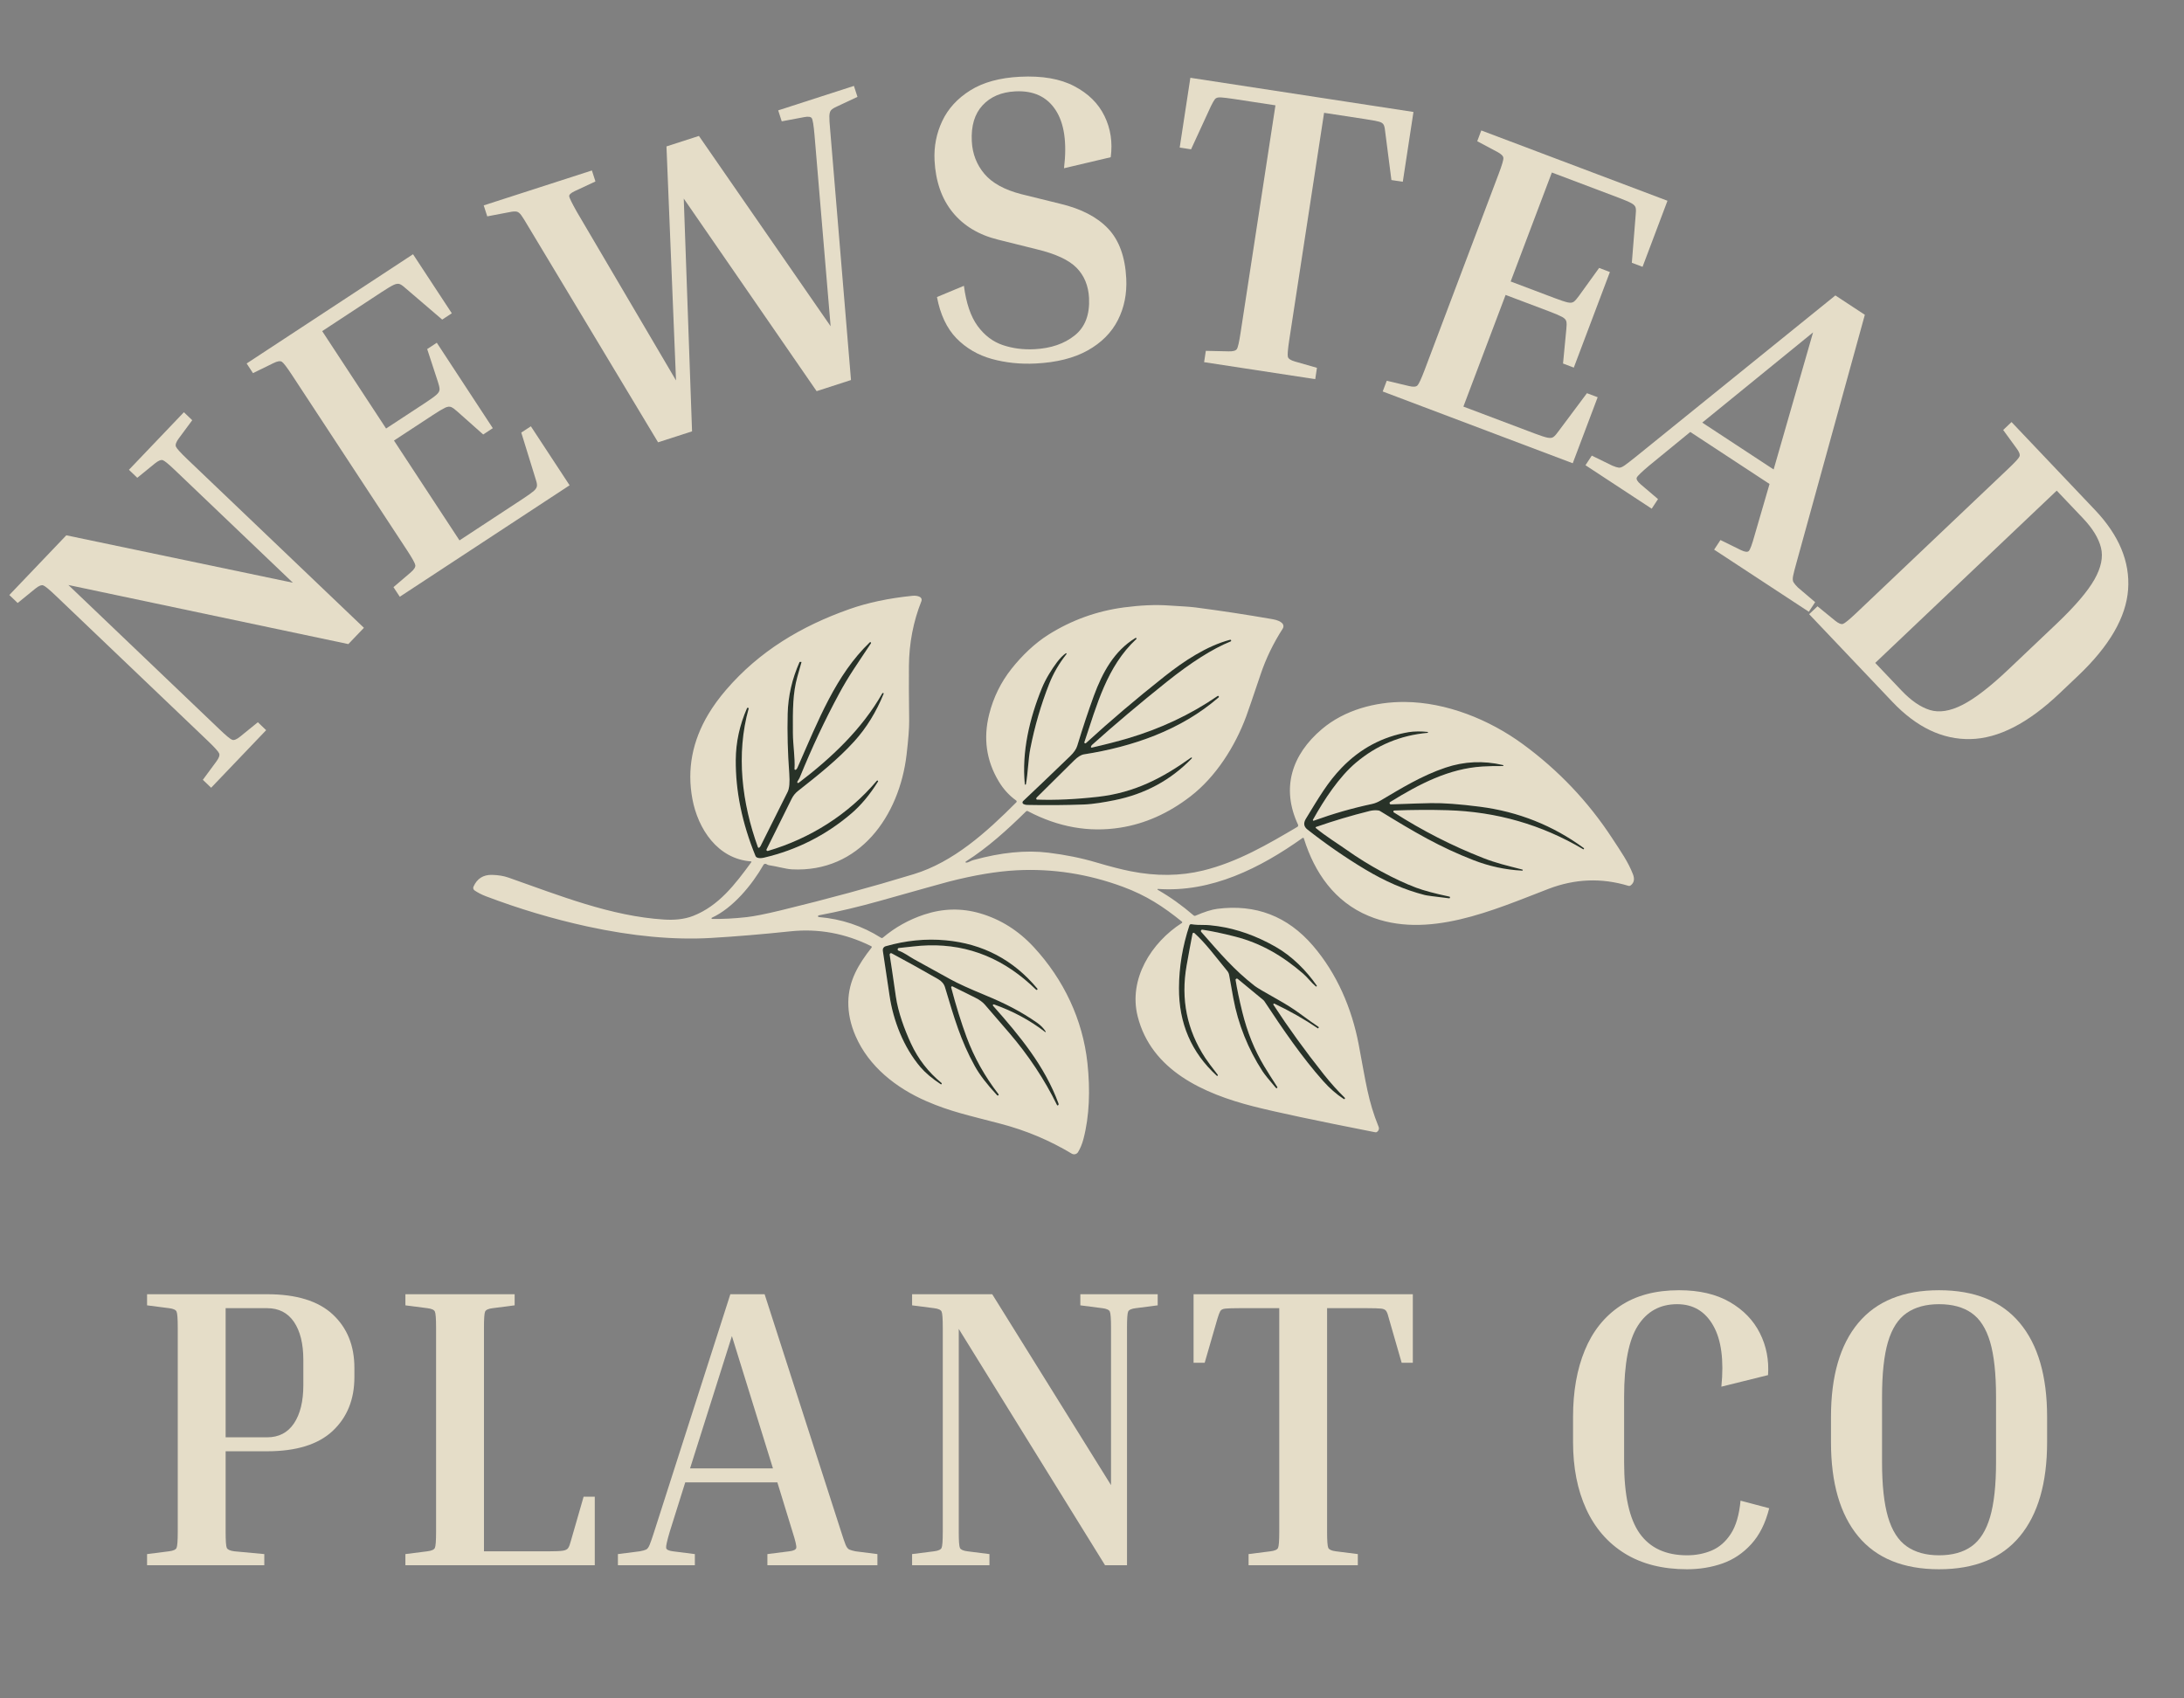<svg version="1.0" preserveAspectRatio="xMidYMid meet" height="700" viewBox="0 0 675 525" zoomAndPan="magnify" width="900" xmlns:xlink="http://www.w3.org/1999/xlink" xmlns="http://www.w3.org/2000/svg"><rect x="0" y="0" width="675" height="525" fill="#808080" stroke="none"/><defs><g></g><clipPath id="732eca9df2"><path clip-rule="nonzero" d="M 0.641 0 L 674.355 0 L 674.355 268 L 0.641 268 Z M 0.641 0"></path></clipPath><clipPath id="6b6bff62f2"><rect height="268" y="0" width="675" x="0"></rect></clipPath><clipPath id="2423dfd3cf"><rect height="150" y="0" width="609" x="0"></rect></clipPath></defs><g clip-path="url(#732eca9df2)"><g transform="matrix(1, 0, 0, 1, 0, 0)"><g clip-path="url(#6b6bff62f2)"><g fill-opacity="1" fill="#e5ddc8"><g transform="translate(61.491, 247.442)"><g><path d="M -19.062 -99.75 L -21.641 -102.219 L -4.656 -120.016 L -2.078 -117.547 L -6.25 -111.906 C -7.051 -110.812 -7.344 -109.977 -7.125 -109.406 C -6.906 -108.844 -5.758 -107.566 -3.688 -105.578 L 50.984 -53.375 L 46.172 -48.344 L -40.359 -66.609 L 6.312 -22.031 C 8.383 -20.039 9.707 -18.945 10.281 -18.75 C 10.852 -18.551 11.672 -18.883 12.734 -19.75 L 18.203 -24.188 L 20.766 -21.734 L 3.766 -3.938 L 1.203 -6.391 L 5.375 -12.047 C 6.188 -13.141 6.477 -13.969 6.25 -14.531 C 6.031 -15.094 4.883 -16.367 2.812 -18.359 L -44.156 -63.203 C -46.227 -65.191 -47.551 -66.285 -48.125 -66.484 C -48.695 -66.68 -49.516 -66.348 -50.578 -65.484 L -56.031 -61.047 L -58.609 -63.516 L -41 -81.969 L 29.031 -67.312 L -7.203 -101.906 C -9.273 -103.895 -10.594 -104.988 -11.156 -105.188 C -11.727 -105.383 -12.547 -105.051 -13.609 -104.188 Z M -19.062 -99.75"></path></g></g></g><g fill-opacity="1" fill="#e5ddc8"><g transform="translate(118.998, 187.449)"><g><path d="M 42.109 -53.734 L 45.078 -55.672 L 57.047 -37.438 L 4.562 -2.984 L 2.609 -5.953 L 7.953 -10.516 C 8.984 -11.41 9.453 -12.156 9.359 -12.75 C 9.273 -13.344 8.445 -14.844 6.875 -17.25 L -28.766 -71.547 C -30.336 -73.941 -31.379 -75.301 -31.891 -75.625 C -32.41 -75.945 -33.273 -75.805 -34.484 -75.203 L -40.812 -72.109 L -42.766 -75.094 L 8.656 -108.859 L 20.641 -90.609 L 17.672 -88.656 L 6.547 -98.188 C 5.773 -98.906 5.141 -99.375 4.641 -99.594 C 4.141 -99.82 3.5 -99.758 2.719 -99.406 C 1.945 -99.051 0.711 -98.316 -0.984 -97.203 L -19.422 -85.094 L 0.328 -54.984 L 12.406 -62.906 C 14.102 -64.02 15.27 -64.863 15.906 -65.438 C 16.551 -66.008 16.867 -66.57 16.859 -67.125 C 16.848 -67.676 16.676 -68.441 16.344 -69.422 L 13.031 -79.547 L 16 -81.5 L 33.312 -55.094 L 30.344 -53.141 L 22.391 -60.203 C 21.609 -60.922 20.969 -61.391 20.469 -61.609 C 19.969 -61.836 19.328 -61.77 18.547 -61.406 C 17.773 -61.039 16.539 -60.301 14.844 -59.188 L 2.766 -51.266 L 23.016 -20.406 L 42.531 -33.219 C 44.219 -34.32 45.379 -35.156 46.016 -35.719 C 46.66 -36.289 46.977 -36.859 46.969 -37.422 C 46.969 -37.984 46.789 -38.754 46.438 -39.734 Z M 42.109 -53.734"></path></g></g></g><g fill-opacity="1" fill="#e5ddc8"><g transform="translate(176.592, 145.366)"><g><path d="M 75.797 -24.453 L 34.734 -83.984 L 37.297 -12.031 L 26.797 -8.641 L -13.203 -75.172 C -14.203 -76.879 -14.945 -78.078 -15.438 -78.766 C -15.926 -79.461 -16.426 -79.859 -16.938 -79.953 C -17.457 -80.047 -18.176 -79.992 -19.094 -79.797 L -26 -78.484 L -27.094 -81.875 L 6.344 -92.672 L 7.438 -89.281 L 1.062 -86.297 C -0.164 -85.723 -0.742 -85.18 -0.672 -84.672 C -0.598 -84.16 0.172 -82.594 1.641 -79.969 L 32.344 -27.766 L 29.391 -100.109 L 39.422 -103.344 L 80.125 -44.516 L 75.141 -103.688 C 74.879 -106.707 74.594 -108.43 74.281 -108.859 C 73.969 -109.297 73.18 -109.395 71.922 -109.156 L 65.016 -107.859 L 63.922 -111.25 L 87.328 -118.812 L 88.422 -115.422 L 82.062 -112.438 C 81.207 -112.062 80.613 -111.691 80.281 -111.328 C 79.945 -110.961 79.766 -110.348 79.734 -109.484 C 79.711 -108.629 79.797 -107.211 79.984 -105.234 L 86.422 -27.891 Z M 75.797 -24.453"></path></g></g></g><g fill-opacity="1" fill="#e5ddc8"><g transform="translate(285.054, 112.865)"><g><path d="M 34.672 -4.922 C 39.742 -5.18 43.883 -6.598 47.094 -9.172 C 50.312 -11.742 51.789 -15.609 51.531 -20.766 C 51.332 -24.555 50.051 -27.66 47.688 -30.078 C 45.32 -32.492 41.227 -34.398 35.406 -35.797 L 23.438 -38.781 C 17.445 -40.25 12.754 -43.078 9.359 -47.266 C 5.973 -51.453 4.113 -56.797 3.781 -63.297 C 3.57 -67.598 4.367 -71.656 6.172 -75.469 C 7.973 -79.289 10.863 -82.445 14.844 -84.938 C 18.82 -87.426 23.938 -88.828 30.188 -89.141 C 37.02 -89.484 42.609 -88.516 46.953 -86.234 C 51.305 -83.961 54.426 -80.879 56.312 -76.984 C 58.207 -73.098 58.848 -68.859 58.234 -64.266 L 43.797 -60.859 C 44.754 -68.785 43.879 -74.797 41.172 -78.891 C 38.473 -82.992 34.332 -84.906 28.75 -84.625 C 24.445 -84.406 21.066 -82.961 18.609 -80.297 C 16.16 -77.641 15.055 -73.941 15.297 -69.203 C 15.492 -65.328 16.789 -61.969 19.188 -59.125 C 21.582 -56.281 25.391 -54.188 30.609 -52.844 L 42.578 -49.891 C 49.086 -48.348 54.039 -45.781 57.438 -42.188 C 60.832 -38.594 62.695 -33.461 63.031 -26.797 C 63.27 -22.066 62.406 -17.77 60.438 -13.906 C 58.469 -10.039 55.363 -6.922 51.125 -4.547 C 46.883 -2.172 41.516 -0.82 35.016 -0.5 C 30.297 -0.258 25.789 -0.727 21.5 -1.906 C 17.207 -3.094 13.562 -5.219 10.562 -8.281 C 7.57 -11.352 5.562 -15.609 4.531 -21.047 L 12.859 -24.516 C 13.555 -19.141 14.969 -15 17.094 -12.094 C 19.227 -9.188 21.828 -7.219 24.891 -6.188 C 27.953 -5.164 31.211 -4.742 34.672 -4.922 Z M 34.672 -4.922"></path></g></g></g><g fill-opacity="1" fill="#e5ddc8"><g transform="translate(353.338, 109.06)"><g><path d="M 14.562 -85.016 L 83.516 -74.453 L 80.219 -52.875 L 76.703 -53.406 L 74.828 -67.953 C 74.734 -69.078 74.578 -69.891 74.359 -70.391 C 74.148 -70.898 73.629 -71.258 72.797 -71.469 C 71.973 -71.688 70.555 -71.945 68.547 -72.25 L 55.891 -74.188 L 45.109 -3.859 C 44.68 -1.016 44.547 0.691 44.703 1.266 C 44.867 1.848 45.609 2.328 46.922 2.703 L 53.688 4.641 L 53.156 8.141 L 18.812 2.891 L 19.344 -0.609 L 26.375 -0.453 C 27.727 -0.41 28.578 -0.641 28.922 -1.141 C 29.266 -1.648 29.648 -3.328 30.078 -6.172 L 40.859 -76.5 L 28.188 -78.438 C 26.258 -78.727 24.852 -78.898 23.969 -78.953 C 23.082 -79.004 22.477 -78.82 22.156 -78.406 C 21.832 -77.988 21.414 -77.258 20.906 -76.219 L 14.781 -62.906 L 11.266 -63.438 Z M 14.562 -85.016"></path></g></g></g><g fill-opacity="1" fill="#e5ddc8"><g transform="translate(422.252, 119.089)"><g><path d="M 68.219 2.453 L 71.531 3.703 L 63.828 24.109 L 5.094 1.922 L 6.344 -1.391 L 13.188 0.234 C 14.508 0.555 15.383 0.504 15.812 0.078 C 16.25 -0.348 16.977 -1.906 18 -4.594 L 40.938 -65.344 C 41.957 -68.031 42.441 -69.672 42.391 -70.266 C 42.348 -70.867 41.727 -71.488 40.531 -72.125 L 34.312 -75.438 L 35.562 -78.766 L 93.109 -57.031 L 85.406 -36.609 L 82.094 -37.859 L 83.266 -52.469 C 83.391 -53.52 83.395 -54.312 83.281 -54.844 C 83.164 -55.375 82.734 -55.848 81.984 -56.266 C 81.242 -56.68 79.922 -57.25 78.016 -57.969 L 57.375 -65.766 L 44.641 -32.078 L 58.172 -26.969 C 60.066 -26.25 61.438 -25.797 62.281 -25.609 C 63.125 -25.43 63.758 -25.508 64.188 -25.844 C 64.625 -26.188 65.145 -26.781 65.75 -27.625 L 71.984 -36.266 L 75.312 -35 L 64.156 -5.453 L 60.828 -6.719 L 61.844 -17.312 C 61.969 -18.363 61.973 -19.156 61.859 -19.688 C 61.754 -20.219 61.328 -20.691 60.578 -21.109 C 59.828 -21.523 58.504 -22.094 56.609 -22.812 L 43.078 -27.922 L 30.031 6.594 L 51.875 14.844 C 53.758 15.562 55.125 16.008 55.969 16.188 C 56.812 16.375 57.453 16.301 57.891 15.969 C 58.336 15.633 58.859 15.039 59.453 14.188 Z M 68.219 2.453"></path></g></g></g><g fill-opacity="1" fill="#e5ddc8"><g transform="translate(490.656, 144.23)"><g><path d="M 21.781 10.047 L 19.828 13.016 L -0.641 -0.422 L 1.312 -3.391 L 7.641 -0.297 C 8.504 0.066 9.172 0.273 9.641 0.328 C 10.109 0.391 10.711 0.16 11.453 -0.359 C 12.203 -0.891 13.336 -1.766 14.859 -2.984 L 76.594 -52.906 L 85.703 -46.922 L 64.594 29.641 C 64.062 31.523 63.707 32.91 63.531 33.797 C 63.352 34.691 63.398 35.352 63.672 35.781 C 63.941 36.219 64.383 36.742 65 37.359 L 70.344 41.906 L 68.391 44.875 L 39.125 25.672 L 41.078 22.703 L 47.406 25.812 C 48.613 26.395 49.422 26.492 49.828 26.109 C 50.242 25.723 50.852 24.07 51.656 21.156 L 56.25 5.375 L 31.75 -10.703 L 19 -0.266 C 16.707 1.672 15.445 2.891 15.219 3.391 C 15 3.898 15.398 4.598 16.422 5.484 Z M 35.453 -13.594 L 57.516 0.891 L 69.703 -41.484 Z M 35.453 -13.594"></path></g></g></g><g fill-opacity="1" fill="#e5ddc8"><g transform="translate(555.397, 185.899)"><g><path d="M 63.719 -52.984 L 66.297 -55.438 L 92.062 -28.297 C 99.52 -20.453 102.941 -12.242 102.328 -3.672 C 101.711 4.898 96.562 13.785 86.875 22.984 L 81.078 28.484 C 71.391 37.68 62.238 42.375 53.625 42.562 C 45.008 42.758 36.973 38.938 29.516 31.094 L 3.75 3.953 L 6.328 1.516 L 11.766 5.953 C 12.828 6.816 13.645 7.148 14.219 6.953 C 14.789 6.754 16.125 5.664 18.219 3.688 L 65.297 -41.016 C 67.391 -42.992 68.547 -44.258 68.766 -44.812 C 68.984 -45.375 68.68 -46.203 67.859 -47.297 Z M 88.391 -25.688 L 80.266 -34.234 L 24.172 19.016 L 32.297 27.562 C 35.266 30.688 38.188 32.691 41.062 33.578 C 43.945 34.461 47.297 33.938 51.109 32 C 54.93 30.062 59.66 26.422 65.297 21.078 L 80.297 6.844 C 85.93 1.477 89.797 -3.039 91.891 -6.719 C 93.992 -10.406 94.676 -13.707 93.938 -16.625 C 93.207 -19.539 91.359 -22.562 88.391 -25.688 Z M 88.391 -25.688"></path></g></g></g></g></g></g><g transform="matrix(1, 0, 0, 1, 39, 363)"><g clip-path="url(#2423dfd3cf)"><g fill-opacity="1" fill="#e5ddc8"><g transform="translate(1.157, 120.847)"><g><path d="M 5.297 -80.344 L 5.297 -83.781 L 42.391 -83.781 C 51.422 -83.781 58.176 -81.707 62.656 -77.562 C 67.133 -73.414 69.375 -67.895 69.375 -61 L 69.375 -58.156 C 69.375 -51.258 67.133 -45.711 62.656 -41.516 C 58.176 -37.328 51.422 -35.234 42.391 -35.234 L 29.578 -35.234 L 29.578 -10.344 C 29.578 -7.551 29.695 -5.891 29.938 -5.359 C 30.188 -4.828 30.969 -4.477 32.281 -4.312 L 41.531 -3.453 L 41.531 0 L 5.297 0 L 5.297 -3.453 L 12.078 -4.312 C 13.391 -4.477 14.164 -4.828 14.406 -5.359 C 14.656 -5.891 14.781 -7.551 14.781 -10.344 L 14.781 -73.438 C 14.781 -76.227 14.656 -77.891 14.406 -78.422 C 14.164 -78.961 13.391 -79.312 12.078 -79.469 Z M 42.391 -79.469 L 29.578 -79.469 L 29.578 -39.547 L 42.391 -39.547 C 46.004 -39.547 48.773 -40.984 50.703 -43.859 C 52.629 -46.734 53.594 -50.676 53.594 -55.688 L 53.594 -63.453 C 53.594 -68.461 52.629 -72.383 50.703 -75.219 C 48.773 -78.051 46.004 -79.469 42.391 -79.469 Z M 42.391 -79.469"></path></g></g></g><g fill-opacity="1" fill="#e5ddc8"><g transform="translate(80.998, 120.847)"><g><path d="M 60.375 -21.188 L 63.828 -21.188 L 63.828 0 L 5.297 0 L 5.297 -3.453 L 12.078 -4.312 C 13.391 -4.477 14.164 -4.828 14.406 -5.359 C 14.656 -5.891 14.781 -7.551 14.781 -10.344 L 14.781 -73.438 C 14.781 -76.227 14.656 -77.891 14.406 -78.422 C 14.164 -78.961 13.391 -79.312 12.078 -79.469 L 5.297 -80.344 L 5.297 -83.781 L 39.062 -83.781 L 39.062 -80.344 L 32.281 -79.469 C 30.969 -79.312 30.188 -78.961 29.938 -78.422 C 29.695 -77.891 29.578 -76.227 29.578 -73.438 L 29.578 -4.312 L 49.781 -4.312 C 51.75 -4.312 53.145 -4.375 53.969 -4.5 C 54.789 -4.625 55.344 -4.91 55.625 -5.359 C 55.914 -5.805 56.188 -6.523 56.438 -7.516 Z M 60.375 -21.188"></path></g></g></g><g fill-opacity="1" fill="#e5ddc8"><g transform="translate(152.708, 120.847)"><g><path d="M 23.047 -3.453 L 23.047 0 L -0.734 0 L -0.734 -3.453 L 6.031 -4.312 C 6.938 -4.477 7.594 -4.66 8 -4.859 C 8.414 -5.066 8.785 -5.582 9.109 -6.406 C 9.441 -7.227 9.895 -8.539 10.469 -10.344 L 34.016 -83.781 L 44.609 -83.781 L 68.266 -10.344 C 68.836 -8.539 69.285 -7.227 69.609 -6.406 C 69.941 -5.582 70.332 -5.066 70.781 -4.859 C 71.238 -4.66 71.879 -4.477 72.703 -4.312 L 79.469 -3.453 L 79.469 0 L 45.469 0 L 45.469 -3.453 L 52.25 -4.312 C 53.562 -4.477 54.273 -4.828 54.391 -5.359 C 54.516 -5.891 54.129 -7.551 53.234 -10.344 L 48.547 -25.625 L 20.078 -25.625 L 15.281 -10.344 C 14.457 -7.551 14.086 -5.891 14.172 -5.359 C 14.254 -4.828 14.953 -4.477 16.266 -4.312 Z M 21.562 -29.938 L 47.188 -29.938 L 34.5 -70.844 Z M 21.562 -29.938"></path></g></g></g><g fill-opacity="1" fill="#e5ddc8"><g transform="translate(237.6, 120.847)"><g><path d="M 57.297 -80.344 L 57.297 -83.781 L 81.203 -83.781 L 81.203 -80.344 L 74.422 -79.469 C 73.109 -79.312 72.328 -78.961 72.078 -78.422 C 71.836 -77.891 71.719 -76.227 71.719 -73.438 L 71.719 0 L 64.938 0 L 19.719 -73.062 L 19.719 -10.344 C 19.719 -7.551 19.836 -5.891 20.078 -5.359 C 20.328 -4.828 21.109 -4.477 22.422 -4.312 L 29.203 -3.453 L 29.203 0 L 5.297 0 L 5.297 -3.453 L 12.078 -4.312 C 13.391 -4.477 14.164 -4.828 14.406 -5.359 C 14.656 -5.891 14.781 -7.551 14.781 -10.344 L 14.781 -73.438 C 14.781 -76.227 14.656 -77.891 14.406 -78.422 C 14.164 -78.961 13.391 -79.312 12.078 -79.469 L 5.297 -80.344 L 5.297 -83.781 L 30.062 -83.781 L 66.781 -24.766 L 66.781 -73.438 C 66.781 -76.227 66.656 -77.891 66.406 -78.422 C 66.164 -78.961 65.391 -79.312 64.078 -79.469 Z M 57.297 -80.344"></path></g></g></g><g fill-opacity="1" fill="#e5ddc8"><g transform="translate(328.407, 120.847)"><g><path d="M 1.484 -83.781 L 69.25 -83.781 L 69.25 -62.594 L 65.797 -62.594 L 61.859 -76.266 C 61.609 -77.336 61.336 -78.098 61.047 -78.547 C 60.766 -79.004 60.211 -79.27 59.391 -79.344 C 58.566 -79.426 57.172 -79.469 55.203 -79.469 L 42.75 -79.469 L 42.75 -10.344 C 42.75 -7.551 42.875 -5.891 43.125 -5.359 C 43.375 -4.828 44.156 -4.477 45.469 -4.312 L 52.25 -3.453 L 52.25 0 L 18.484 0 L 18.484 -3.453 L 25.266 -4.312 C 26.578 -4.477 27.352 -4.828 27.594 -5.359 C 27.844 -5.891 27.969 -7.551 27.969 -10.344 L 27.969 -79.469 L 15.531 -79.469 C 13.633 -79.469 12.254 -79.426 11.391 -79.344 C 10.535 -79.27 9.984 -79.004 9.734 -78.547 C 9.484 -78.098 9.195 -77.336 8.875 -76.266 L 4.922 -62.594 L 1.484 -62.594 Z M 1.484 -83.781"></path></g></g></g><g fill-opacity="1" fill="#e5ddc8"><g transform="translate(405.291, 120.847)"><g></g></g></g><g fill-opacity="1" fill="#e5ddc8"><g transform="translate(439.051, 120.847)"><g><path d="M 43.375 1.234 C 35.812 1.234 29.398 -0.383 24.141 -3.625 C 18.891 -6.875 14.906 -11.457 12.188 -17.375 C 9.477 -23.289 8.125 -30.191 8.125 -38.078 L 8.125 -45.844 C 8.125 -53.727 9.336 -60.602 11.766 -66.469 C 14.191 -72.344 17.828 -76.898 22.672 -80.141 C 27.516 -83.391 33.594 -85.016 40.906 -85.016 C 47.145 -85.016 52.359 -83.801 56.547 -81.375 C 60.742 -78.957 63.848 -75.754 65.859 -71.766 C 67.867 -67.785 68.711 -63.457 68.391 -58.781 L 53.969 -55.203 C 54.789 -63.422 53.945 -69.723 51.438 -74.109 C 48.938 -78.504 45.223 -80.703 40.297 -80.703 C 35.035 -80.703 30.988 -78.484 28.156 -74.047 C 25.32 -69.617 23.906 -62.27 23.906 -52 L 23.906 -31.906 C 23.906 -21.727 25.504 -14.379 28.703 -9.859 C 31.91 -5.336 36.801 -3.078 43.375 -3.078 C 46.082 -3.078 48.609 -3.566 50.953 -4.547 C 53.297 -5.535 55.266 -7.242 56.859 -9.672 C 58.461 -12.098 59.473 -15.531 59.891 -19.969 L 68.75 -17.625 C 67.602 -13.02 65.754 -9.32 63.203 -6.531 C 60.66 -3.738 57.688 -1.742 54.281 -0.547 C 50.875 0.641 47.238 1.234 43.375 1.234 Z M 43.375 1.234"></path></g></g></g><g fill-opacity="1" fill="#e5ddc8"><g transform="translate(518.769, 120.847)"><g><path d="M 74.922 -45.844 L 74.922 -38.078 C 74.922 -25.422 72.102 -15.703 66.469 -8.922 C 60.844 -2.148 52.531 1.234 41.531 1.234 C 30.52 1.234 22.195 -2.148 16.562 -8.922 C 10.938 -15.703 8.125 -25.422 8.125 -38.078 L 8.125 -45.844 C 8.125 -58.488 10.938 -68.176 16.562 -74.906 C 22.195 -81.645 30.52 -85.016 41.531 -85.016 C 52.531 -85.016 60.844 -81.645 66.469 -74.906 C 72.102 -68.176 74.922 -58.488 74.922 -45.844 Z M 59.141 -52 C 59.141 -59.227 58.523 -64.914 57.297 -69.062 C 56.066 -73.207 54.156 -76.18 51.562 -77.984 C 48.977 -79.797 45.633 -80.703 41.531 -80.703 C 37.5 -80.703 34.164 -79.797 31.531 -77.984 C 28.906 -76.18 26.977 -73.207 25.75 -69.062 C 24.52 -64.914 23.906 -59.227 23.906 -52 L 23.906 -31.906 C 23.906 -24.758 24.52 -19.094 25.75 -14.906 C 26.977 -10.719 28.906 -7.695 31.531 -5.844 C 34.164 -4 37.5 -3.078 41.531 -3.078 C 45.633 -3.078 48.977 -4 51.562 -5.844 C 54.156 -7.695 56.066 -10.719 57.297 -14.906 C 58.523 -19.094 59.141 -24.758 59.141 -31.906 Z M 59.141 -52"></path></g></g></g></g></g><path stroke-miterlimit="4" stroke-opacity="1" stroke-width="2" stroke="#f0ebe0" d="M 353.878 253.521 C 342.028 262.011 330.548 267.991 315.576 269.708 C 306.392 270.757 297.97 271.148 290.315 270.877 C 290.21 270.877 290.122 270.835 290.049 270.757 C 289.981 270.678 289.95 270.584 289.955 270.475 C 289.97 270.282 290.038 270.12 290.158 270 C 297.01 263.216 302.145 258.128 305.563 254.742 C 307.091 253.234 308.453 252.383 309.648 252.195 C 329.723 249.044 349.667 242.213 365.254 228.682 C 365.411 228.541 365.426 228.384 365.301 228.217 L 365.291 228.197 C 365.15 228.019 364.983 227.993 364.795 228.124 C 353.633 235.768 341.292 241.587 327.766 245.584 C 323.524 246.831 318.566 248.109 312.899 249.409 C 312.785 249.44 312.691 249.414 312.607 249.331 C 312.529 249.247 312.503 249.148 312.534 249.033 C 312.612 248.741 312.785 248.475 313.046 248.24 C 322.303 239.932 332.525 231.307 343.713 222.352 C 353.889 214.206 362.718 208.618 370.191 205.575 C 370.41 205.487 370.478 205.325 370.399 205.101 L 370.399 205.08 C 370.332 204.887 370.196 204.814 369.987 204.871 C 360.344 207.423 351.003 213.617 342.998 219.936 C 331.565 228.974 320.722 238.179 310.462 247.562 C 310.322 247.697 310.165 247.713 309.993 247.603 C 309.826 247.494 309.768 247.342 309.831 247.149 C 314.935 231.943 319.099 215.908 331.262 204.594 C 331.403 204.48 331.414 204.354 331.309 204.213 C 331.2 204.067 331.069 204.047 330.918 204.135 C 322.141 209.421 317.251 218.444 313.708 228.097 C 311.517 234.083 309.236 240.95 306.867 248.704 C 306.46 250.035 305.495 251.439 303.971 252.91 C 295.1 261.463 288.603 267.667 284.491 271.519 C 284.397 271.602 284.335 271.701 284.298 271.821 C 284.256 271.936 284.251 272.056 284.272 272.176 C 284.293 272.296 284.34 272.406 284.418 272.505 C 284.491 272.604 284.585 272.677 284.7 272.729 C 285.206 272.954 285.65 273.068 286.036 273.079 C 294.15 273.246 302.009 273.188 309.601 272.901 C 313.614 272.755 318.306 271.915 322.177 271.143 C 334.811 268.628 345.477 262.867 354.181 253.86 C 354.27 253.761 354.265 253.656 354.176 253.557 C 354.087 253.458 353.988 253.448 353.878 253.521" stroke-linejoin="miter" fill="none" transform="matrix(0.749, 0, 0, 0.749, 103.217, 44.397)" stroke-linecap="butt"></path><path stroke-miterlimit="4" stroke-opacity="1" stroke-width="2" stroke="#f0ebe0" d="M 221.189 205.962 C 207.251 219.352 200.034 237.97 191.351 257.727 C 191.168 258.139 190.923 258.421 190.61 258.567 C 190.495 258.614 190.39 258.603 190.291 258.536 C 190.192 258.468 190.145 258.369 190.15 258.249 C 190.432 253.516 189.509 248.605 189.482 243.33 C 189.425 233.41 189.436 226.949 191.325 220.166 C 192.405 216.262 192.968 214.274 193.01 214.201 C 193.031 214.154 193.031 214.113 193.01 214.066 C 192.984 214.024 192.947 213.998 192.9 214.003 L 192.259 214.039 C 192.243 214.039 192.238 214.039 192.238 214.045 C 189.149 220.995 187.51 228.113 187.322 235.398 C 187.119 243.136 187.338 251.381 187.98 260.117 C 188.241 263.712 188.021 266.232 187.322 267.673 C 187.249 267.824 183.508 275.307 176.103 290.122 C 176.082 290.163 175.941 290.341 175.67 290.654 C 175.628 290.701 175.576 290.737 175.513 290.758 C 175.451 290.779 175.388 290.784 175.32 290.774 C 175.258 290.758 175.2 290.732 175.148 290.69 C 175.096 290.649 175.059 290.596 175.038 290.534 C 168.437 272.28 165.927 252.159 171.239 233.206 C 171.255 233.149 171.239 233.112 171.192 233.086 L 170.973 232.987 C 170.885 232.945 170.801 232.94 170.712 232.971 C 170.624 233.008 170.561 233.065 170.525 233.154 C 167.488 240.068 165.943 247.175 165.891 254.465 C 165.792 267.407 168.51 280.64 174.047 294.181 C 174.162 294.448 174.344 294.646 174.61 294.776 C 175.331 295.121 176.322 295.147 177.585 294.849 C 191.048 291.687 203.024 285.639 213.518 276.711 C 217.557 273.277 221.256 268.852 224.617 263.441 C 224.706 263.3 224.685 263.18 224.554 263.075 L 224.523 263.049 C 224.382 262.94 224.252 262.955 224.132 263.091 C 212.344 277.06 196.569 286.933 179.171 292.073 C 178.973 292.136 178.806 292.089 178.67 291.932 C 178.535 291.771 178.514 291.598 178.613 291.416 L 188.987 270.522 C 189.613 269.264 190.474 268.2 191.57 267.333 C 199.841 260.811 208.018 254.33 214.791 246.862 C 219.842 241.294 223.913 234.693 226.997 227.064 C 227.012 227.033 227.002 227.007 226.97 226.986 L 226.762 226.887 C 226.6 226.803 226.475 226.84 226.386 226.996 C 217.985 241.79 205.409 253.651 191.872 263.947 C 191.711 264.072 191.559 264.067 191.403 263.931 C 191.251 263.796 191.231 263.644 191.335 263.467 L 192.118 262.141 C 192.191 262.006 192.259 261.87 192.321 261.729 C 197.273 249.56 202.669 238.064 208.513 227.236 C 212.479 219.863 215.803 215.266 221.684 206.379 C 221.81 206.212 221.794 206.061 221.632 205.925 C 221.476 205.789 221.329 205.8 221.189 205.962" stroke-linejoin="miter" fill="none" transform="matrix(0.749, 0, 0, 0.749, 103.217, 44.397)" stroke-linecap="butt"></path><path stroke-miterlimit="4" stroke-opacity="1" stroke-width="2" stroke="#f0ebe0" d="M 302.139 210.465 C 300.97 211.263 299.749 212.516 298.466 214.212 C 296.331 217.061 293.821 221.053 292.256 224.909 C 287.226 237.266 283.912 251.094 285.232 264.521 C 285.253 264.651 285.326 264.719 285.457 264.724 C 285.587 264.73 285.665 264.667 285.697 264.542 C 286.558 259.762 286.652 254.152 287.502 249.821 C 289.329 240.543 291.922 231.646 295.277 223.135 C 297.015 218.731 299.4 214.619 302.442 210.794 C 302.51 210.695 302.505 210.601 302.421 210.507 C 302.338 210.418 302.244 210.402 302.139 210.465" stroke-linejoin="miter" fill="none" transform="matrix(0.749, 0, 0, 0.749, 103.217, 44.397)" stroke-linecap="butt"></path><path stroke-miterlimit="4" stroke-opacity="1" stroke-width="2" stroke="#f0ebe0" d="M 515.994 290.873 C 503.235 281.532 488.927 275.844 473.063 273.809 C 464.672 272.734 457.956 272.239 452.905 272.327 C 450.453 272.369 444.947 272.541 436.4 272.849 C 436.128 272.86 435.956 272.734 435.873 272.473 C 435.795 272.213 435.868 272.014 436.097 271.868 C 448.136 264.422 460.378 258.04 474.211 257.215 C 477.201 257.038 480.004 256.97 482.618 257.022 C 482.738 257.017 482.806 256.954 482.821 256.84 C 482.837 256.72 482.785 256.641 482.67 256.61 C 474.561 254.721 466.645 255.081 458.922 257.68 C 449.07 260.999 440.632 266.232 432.043 271.299 C 430.879 271.978 429.731 272.437 428.588 272.682 C 420.505 274.399 412.485 276.7 404.527 279.591 C 404.407 279.628 404.308 279.602 404.229 279.508 C 404.146 279.409 404.135 279.304 404.198 279.195 C 408.821 270.887 414.995 261.484 421.987 255.603 C 430.493 248.428 440.329 244.331 451.496 243.319 C 451.627 243.324 451.695 243.262 451.695 243.131 C 451.689 243.001 451.627 242.933 451.496 242.928 C 449.106 242.651 445.97 242.63 443.627 243.037 C 432.94 244.879 423.766 249.758 416.106 257.669 C 410.288 263.691 406.708 269.88 401.286 278.767 C 400.19 280.551 400.399 282.039 401.897 283.218 C 409.677 289.339 417.63 294.834 425.749 299.702 C 433.947 304.613 441.905 308.119 450.369 310.29 C 451.141 310.494 454.523 310.948 460.498 311.652 C 460.566 311.668 460.613 311.642 460.644 311.579 L 460.774 311.323 C 460.816 311.25 460.816 311.172 460.78 311.094 C 460.738 311.015 460.675 310.969 460.592 310.948 C 454.632 309.69 450.025 308.453 446.768 307.237 C 438.111 303.997 427.049 297.996 418.24 291.734 C 414.692 289.208 409.474 286.01 405.398 282.623 C 405.32 282.56 405.289 282.477 405.304 282.378 C 405.325 282.284 405.377 282.216 405.471 282.179 C 412.683 279.659 420.067 277.457 427.628 275.578 C 428.797 275.286 429.976 275.213 431.15 275.359 C 431.432 275.39 431.698 275.479 431.938 275.631 C 446.273 284.423 456.459 290.435 470.491 295.893 C 477.008 298.424 483.698 299.869 490.565 300.214 C 490.722 300.235 490.805 300.172 490.826 300.021 C 490.852 299.864 490.784 299.781 490.633 299.755 C 483.844 298.017 479.795 297.072 474.483 294.995 C 461.703 289.991 449.398 283.714 437.574 276.152 C 437.407 276.043 437.35 275.886 437.402 275.693 C 437.454 275.5 437.584 275.396 437.783 275.385 C 445.469 275.098 452.801 275.057 459.772 275.265 C 480.004 275.871 498.659 281.235 515.743 291.369 C 515.874 291.442 515.978 291.416 516.056 291.296 L 516.067 291.285 C 516.171 291.124 516.145 290.983 515.994 290.873" stroke-linejoin="miter" fill="none" transform="matrix(0.749, 0, 0, 0.749, 103.217, 44.397)" stroke-linecap="butt"></path><path stroke-miterlimit="4" stroke-opacity="1" stroke-width="2" stroke="#f0ebe0" d="M 405.372 348.018 C 405.487 348.112 405.602 348.107 405.716 348.002 C 405.826 347.898 405.842 347.783 405.753 347.658 C 401.505 341.532 395.635 335.552 388.674 331.596 C 380.789 327.124 372.873 324.312 364.925 323.148 C 362.53 322.804 360.699 322.637 359.431 322.652 C 357.385 322.684 355.559 322.579 353.962 322.334 C 353.795 322.308 353.638 322.344 353.497 322.428 C 353.351 322.517 353.252 322.642 353.2 322.804 C 350.356 331.351 348.916 339.982 348.879 348.691 C 348.811 363.271 354.014 375.341 364.482 384.911 C 364.597 385.021 364.717 385.021 364.842 384.911 L 364.858 384.89 C 364.978 384.776 364.988 384.65 364.889 384.515 C 362.363 381.269 360.652 378.947 359.738 377.564 C 352.162 366.026 349.589 353.33 352.026 339.46 C 352.882 334.607 353.696 330.203 354.473 326.253 C 354.51 326.075 354.619 325.955 354.792 325.898 C 354.964 325.841 355.12 325.872 355.251 325.997 C 359.858 330.146 363.657 335.359 368.797 341.615 C 369.215 342.122 369.481 342.696 369.596 343.343 C 369.778 344.428 370.347 347.575 371.297 352.788 C 373.285 363.642 377.481 373.984 383.351 383.022 C 384.176 384.29 386.018 386.591 388.882 389.921 C 389.039 390.093 389.206 390.109 389.389 389.962 L 389.404 389.957 C 389.55 389.842 389.571 389.707 389.472 389.55 C 387.192 386.033 385.391 383.174 384.066 380.971 C 380.079 374.334 377.068 366.877 375.033 358.606 C 373.76 353.393 372.836 348.994 372.262 345.404 C 372.221 345.164 372.309 344.981 372.518 344.861 C 372.732 344.741 372.93 344.757 373.123 344.913 L 383.643 353.602 C 383.857 353.784 384.04 353.993 384.196 354.228 C 391.852 365.859 399.762 377.371 408.383 387.072 C 411.076 390.098 413.909 392.577 416.884 394.497 C 416.957 394.555 417.04 394.581 417.134 394.565 C 417.223 394.555 417.301 394.513 417.358 394.44 C 417.416 394.367 417.437 394.288 417.426 394.194 C 417.416 394.101 417.374 394.027 417.306 393.965 C 414.374 391.11 411.488 387.891 408.649 384.311 C 400.931 374.584 394.012 365.019 387.896 355.616 C 387.797 355.48 387.807 355.35 387.917 355.225 C 388.027 355.094 388.157 355.073 388.308 355.151 C 394.659 358.168 400.613 361.554 406.176 365.317 C 406.254 365.379 406.327 365.369 406.395 365.291 L 406.541 365.108 C 406.661 364.957 406.645 364.831 406.489 364.722 C 404.615 363.464 402.032 361.627 398.74 359.206 C 396.151 357.301 393.088 355.36 389.55 353.382 C 384.238 350.408 381.112 348.556 380.163 347.825 C 371.563 341.109 366.167 334.717 358.063 325.501 C 357.896 325.308 357.87 325.1 357.996 324.875 C 358.116 324.651 358.303 324.557 358.559 324.599 C 362.405 325.178 366.893 326.122 372.022 327.437 C 382.767 330.172 391.648 335.421 400.076 342.685 C 401.933 344.287 403.509 346.479 405.372 348.018" stroke-linejoin="miter" fill="none" transform="matrix(0.749, 0, 0, 0.749, 103.217, 44.397)" stroke-linecap="butt"></path><path stroke-miterlimit="4" stroke-opacity="1" stroke-width="2" stroke="#f0ebe0" d="M 293.842 366.626 C 292.966 365.259 291.771 364.043 290.252 362.984 C 283.594 358.345 277.024 355.005 268.967 351.681 C 262.387 348.963 257.581 346.771 254.549 345.101 C 251.261 343.301 246.252 340.535 239.52 336.804 C 237.428 335.64 235.461 334.085 233.123 333.261 C 232.841 333.162 232.716 332.958 232.752 332.661 C 232.789 332.363 232.956 332.196 233.253 332.16 C 235.643 331.925 237.574 331.716 239.051 331.539 C 256.375 329.478 271.717 333.976 285.076 345.049 C 286.74 346.427 288.348 347.872 289.882 349.38 C 290.043 349.537 290.205 349.537 290.367 349.38 L 290.377 349.37 C 290.529 349.234 290.539 349.083 290.404 348.921 C 280.51 337.028 267.882 330.38 252.524 328.977 C 244.379 328.225 236.128 329.039 227.774 331.429 C 227.377 331.544 227.07 331.774 226.845 332.123 C 226.621 332.473 226.543 332.849 226.605 333.261 C 227.607 339.857 228.531 346.035 229.381 351.807 C 230.889 362.066 235.168 373.175 242.14 381.347 C 244.17 383.721 246.998 386.101 250.62 388.48 C 250.661 388.507 250.698 388.501 250.729 388.465 L 250.886 388.277 C 251 388.141 250.985 388.011 250.849 387.896 C 245.391 383.414 241.185 377.987 238.237 371.61 C 235.554 365.802 232.904 358.606 231.98 352.146 C 230.686 343.139 229.835 337.409 229.433 334.946 C 229.402 334.717 229.48 334.534 229.668 334.398 C 229.856 334.268 230.054 334.252 230.258 334.362 C 235.805 337.31 242.192 340.859 249.419 345.002 C 250.907 345.858 251.856 346.974 252.269 348.347 C 256.088 361.069 258.708 370.3 264.568 380.909 C 266.54 384.473 269.614 388.491 273.783 392.958 C 273.856 393.036 273.94 393.078 274.044 393.083 C 274.149 393.088 274.237 393.057 274.316 392.989 L 274.331 392.979 C 274.483 392.848 274.498 392.697 274.378 392.53 C 268.675 385.141 264.281 377.287 261.197 368.964 C 258.979 362.974 256.861 356.148 254.841 348.483 C 254.794 348.316 254.836 348.18 254.972 348.07 C 255.102 347.961 255.248 347.945 255.399 348.023 C 261.218 350.909 264.323 352.448 264.704 352.642 C 266.478 353.529 267.803 354.478 268.69 355.501 C 271.686 358.966 275.041 362.859 278.756 367.174 C 286.777 376.52 293.373 386.466 298.528 397.018 C 298.617 397.19 298.742 397.231 298.904 397.143 C 299.191 397.007 299.264 396.731 299.118 396.318 C 293.503 380.987 283.15 368.432 272.134 356.028 C 272.004 355.898 271.988 355.752 272.093 355.595 C 272.197 355.438 272.333 355.392 272.51 355.465 C 280.28 358.199 287.314 361.987 293.613 366.84 C 293.681 366.908 293.754 366.908 293.827 366.84 C 293.9 366.773 293.905 366.705 293.842 366.626" stroke-linejoin="miter" fill="none" transform="matrix(0.749, 0, 0, 0.749, 103.217, 44.397)" stroke-linecap="butt"></path><path fill-rule="nonzero" fill-opacity="1" d="M 357.883 274.781 C 357.809 274.773 357.762 274.809 357.738 274.879 C 357.715 274.953 357.738 275.008 357.801 275.047 C 361.645 277.254 365.34 279.891 368.887 282.953 C 369.078 283.117 369.285 283.148 369.512 283.047 C 372.258 281.859 374.488 281.156 376.199 280.938 C 388.066 279.414 397.922 283.199 405.762 292.297 C 413.18 300.91 417.816 311.699 419.941 322.945 C 422.168 334.695 422.801 340.23 426.082 348.32 C 426.148 348.48 426.18 348.648 426.176 348.82 C 426.172 348.996 426.137 349.16 426.066 349.32 C 425.996 349.48 425.895 349.617 425.77 349.738 C 425.645 349.855 425.5 349.945 425.336 350.008 C 425.273 350.027 425.043 350 424.645 349.922 C 406.715 346.402 394.285 343.762 387.344 341.992 C 372.117 338.102 355.828 330.934 351.609 314.148 C 348.719 302.629 355.836 291.352 365.27 285.312 C 365.344 285.266 365.383 285.199 365.387 285.109 C 365.391 285.02 365.359 284.949 365.289 284.891 C 359.477 280.195 354.297 276.809 347.094 274.141 C 336.328 270.156 325.371 268.449 314.219 269.02 C 308.156 269.332 301.18 270.496 293.285 272.516 C 291.914 272.867 284.828 274.848 272.023 278.453 C 265.438 280.309 259.105 281.809 253.031 282.953 C 252.883 282.984 252.812 283.078 252.82 283.227 C 252.824 283.379 252.902 283.461 253.055 283.473 C 260.059 284.062 266.465 286.195 272.27 289.871 C 272.492 290.008 272.699 289.992 272.895 289.82 C 276.637 286.66 280.883 284.289 285.625 282.711 C 291.418 280.789 297.172 280.656 302.883 282.32 C 309.234 284.168 314.781 287.656 319.523 292.789 C 328.727 302.746 334.656 315.168 336.094 328.668 C 336.973 336.875 336.727 344.988 334.848 352.117 C 334.445 353.641 333.891 354.98 333.188 356.137 C 333.09 356.293 332.965 356.43 332.812 356.539 C 332.66 356.648 332.492 356.727 332.312 356.773 C 332.129 356.816 331.945 356.824 331.762 356.797 C 331.574 356.766 331.402 356.703 331.242 356.609 C 324.406 352.504 317.098 349.43 309.309 347.387 C 299.312 344.754 293.75 343.621 286.312 340.387 C 276.945 336.312 268.52 329.664 264.441 320.277 C 262.879 316.684 262.125 313.141 262.184 309.648 C 262.301 303.172 265.293 298.09 269.363 292.934 C 269.426 292.859 269.445 292.773 269.422 292.68 C 269.402 292.586 269.348 292.52 269.262 292.477 C 261.262 288.508 252.941 286.98 244.305 287.887 C 235.613 288.801 227.445 289.484 219.801 289.934 C 208.234 290.609 195.461 289.422 181.473 286.375 C 170.918 284.07 160.477 280.957 150.141 277.035 C 148.898 276.562 147.742 275.969 146.672 275.246 C 146.484 275.117 146.355 274.945 146.293 274.727 C 146.23 274.508 146.242 274.297 146.336 274.086 C 147.438 271.602 149.34 270.383 152.039 270.438 C 153.973 270.48 155.676 270.758 157.148 271.277 C 172.93 276.828 188.816 283.219 205.203 284.246 C 208.125 284.434 211.34 284.254 214.238 283.117 C 222.152 280.004 227.176 273.402 232.223 266.496 C 232.254 266.453 232.262 266.406 232.238 266.355 C 232.215 266.305 232.176 266.277 232.121 266.27 C 221.801 265.523 215.707 256.234 213.984 246.93 C 212.301 237.824 213.953 229.098 218.941 220.746 C 220.426 218.262 222.246 215.762 224.414 213.238 C 234.652 201.32 247.621 193.547 262.508 188.297 C 268.18 186.289 274.672 184.914 281.984 184.176 C 282.898 184.082 283.672 184.199 284.305 184.523 C 284.535 184.645 284.699 184.828 284.793 185.074 C 284.883 185.32 284.879 185.562 284.785 185.805 C 282.266 192.133 280.977 198.82 280.918 205.867 C 280.879 210.352 280.906 216.004 280.992 222.828 C 281.016 225.012 280.75 228.48 280.195 233.246 C 277.988 252.195 265.629 269.828 244.695 268.727 C 242.879 268.629 239.773 267.73 237.688 267.457 C 237.418 267.422 237.164 267.316 236.922 267.141 C 236.773 267.035 236.598 267 236.391 267.031 C 236.211 267.059 236.074 267.152 235.98 267.312 C 232.484 273.449 226.574 280.676 220.004 283.688 C 219.918 283.73 219.883 283.801 219.902 283.895 C 219.922 283.992 219.984 284.043 220.082 284.051 C 223.391 284.113 226.953 283.93 230.77 283.5 C 233.121 283.234 236.617 282.539 241.262 281.418 C 255.699 277.914 269.418 274.184 282.41 270.219 C 294.672 266.477 304.871 257.281 314.113 248.008 C 314.195 247.926 314.23 247.828 314.219 247.715 C 314.211 247.602 314.16 247.512 314.066 247.445 C 311.922 245.918 310.129 243.957 308.691 241.562 C 304.836 235.152 303.848 228.227 305.723 220.785 C 307.043 215.547 309.355 210.852 312.66 206.691 C 315.762 202.789 319.723 198.875 324.16 196.105 C 331.27 191.66 338.996 188.883 347.34 187.766 C 352.547 187.074 357.219 186.875 361.355 187.176 C 364.691 187.418 367.215 187.473 369.574 187.781 C 377.477 188.812 385.379 190.02 393.277 191.395 C 394.73 191.648 395.742 192.078 396.312 192.676 C 396.52 192.895 396.641 193.156 396.668 193.457 C 396.695 193.758 396.629 194.035 396.465 194.289 C 393.543 198.836 391.266 203.539 389.629 208.406 C 387.258 215.453 385.766 219.801 385.16 221.445 C 381.715 230.754 375.766 240.137 367.938 246.168 C 361.156 251.398 353.938 254.621 346.277 255.836 C 336.582 257.375 327.055 255.68 317.691 250.75 C 317.473 250.633 317.273 250.664 317.098 250.836 C 311.488 256.363 305.25 262.039 298.496 266.312 C 298.414 266.363 298.387 266.434 298.414 266.527 C 298.445 266.621 298.508 266.66 298.605 266.656 C 299.422 266.613 299.957 266.098 300.785 265.875 C 309.352 263.496 317.082 262.73 323.98 263.578 C 329.277 264.223 334.227 265.227 338.832 266.594 C 343.059 267.844 346.598 268.754 349.453 269.32 C 357.355 270.887 364.812 270.809 371.828 269.094 C 382.531 266.477 391.973 260.902 400.961 255.609 C 401.082 255.539 401.16 255.438 401.199 255.305 C 401.242 255.172 401.234 255.043 401.176 254.918 C 395.887 243.598 399.262 233.246 408.547 225.387 C 415.547 219.465 425.074 216.906 434.227 216.988 C 446.969 217.098 460.219 222.371 470.691 230.051 C 481.664 238.098 490.844 247.766 498.23 259.051 C 500.996 263.27 503.215 266.434 504.684 270.227 C 505.273 271.75 505.039 272.906 503.977 273.695 C 503.766 273.855 503.535 273.898 503.277 273.82 C 494.992 271.309 486.754 271.629 478.566 274.773 C 461.707 281.246 441.062 290.637 422.996 283.125 C 412.516 278.762 406.277 269.801 402.973 259.16 C 402.941 259.074 402.887 259.02 402.805 258.992 C 402.719 258.965 402.641 258.977 402.574 259.031 C 389.512 268.328 374.375 275.957 357.883 274.781 Z M 368.121 234.176 C 359.25 240.531 350.656 245.008 339.449 246.293 C 332.574 247.078 326.27 247.371 320.539 247.168 C 320.461 247.168 320.395 247.137 320.34 247.078 C 320.289 247.02 320.266 246.949 320.27 246.867 C 320.281 246.723 320.332 246.602 320.422 246.512 C 325.551 241.434 329.395 237.625 331.953 235.09 C 333.098 233.961 334.117 233.324 335.012 233.184 C 350.039 230.824 364.969 225.711 376.637 215.582 C 376.754 215.477 376.766 215.359 376.672 215.234 L 376.664 215.219 C 376.559 215.086 376.434 215.066 376.293 215.164 C 367.938 220.887 358.699 225.242 348.574 228.234 C 345.398 229.168 341.688 230.125 337.445 231.098 C 337.359 231.121 337.289 231.102 337.227 231.039 C 337.168 230.977 337.148 230.902 337.172 230.816 C 337.23 230.598 337.359 230.398 337.555 230.223 C 344.484 224.004 352.137 217.547 360.512 210.844 C 368.129 204.746 374.738 200.562 380.332 198.285 C 380.496 198.219 380.547 198.098 380.488 197.93 L 380.488 197.914 C 380.438 197.77 380.336 197.715 380.18 197.758 C 372.961 199.668 365.969 204.305 359.977 209.035 C 351.418 215.801 343.301 222.691 335.621 229.715 C 335.516 229.816 335.398 229.828 335.27 229.746 C 335.145 229.664 335.102 229.551 335.148 229.406 C 338.969 218.023 342.086 206.02 351.191 197.551 C 351.297 197.465 351.305 197.371 351.227 197.266 C 351.145 197.156 351.047 197.141 350.934 197.207 C 344.363 201.164 340.703 207.918 338.051 215.145 C 336.41 219.625 334.703 224.766 332.93 230.57 C 332.625 231.566 331.902 232.617 330.762 233.719 C 324.121 240.121 319.258 244.766 316.18 247.648 C 316.109 247.711 316.062 247.785 316.035 247.875 C 316.004 247.961 316 248.051 316.016 248.141 C 316.031 248.23 316.066 248.312 316.125 248.387 C 316.18 248.461 316.25 248.516 316.336 248.555 C 316.715 248.723 317.047 248.809 317.336 248.816 C 323.41 248.941 329.293 248.898 334.977 248.684 C 337.98 248.574 341.492 247.945 344.391 247.367 C 353.848 245.484 361.832 241.172 368.348 234.43 C 368.414 234.355 368.41 234.277 368.344 234.203 C 368.277 234.129 368.203 234.121 368.121 234.176 Z M 268.793 198.574 C 258.359 208.598 252.957 222.535 246.457 237.324 C 246.32 237.633 246.137 237.844 245.902 237.953 C 245.816 237.992 245.738 237.98 245.664 237.93 C 245.59 237.879 245.555 237.805 245.559 237.715 C 245.77 234.172 245.078 230.496 245.059 226.547 C 245.016 219.121 245.023 214.285 246.438 209.207 C 247.246 206.285 247.668 204.797 247.699 204.742 C 247.715 204.707 247.715 204.676 247.699 204.641 C 247.68 204.609 247.652 204.59 247.617 204.594 L 247.137 204.621 C 247.125 204.621 247.121 204.621 247.121 204.625 C 244.809 209.828 243.582 215.156 243.441 220.609 C 243.289 226.402 243.453 232.574 243.934 239.113 C 244.129 241.805 243.965 243.691 243.441 244.77 C 243.387 244.883 240.586 250.484 235.043 261.574 C 235.027 261.605 234.922 261.738 234.719 261.973 C 234.688 262.008 234.648 262.035 234.602 262.051 C 234.555 262.066 234.508 262.07 234.457 262.062 C 234.41 262.051 234.367 262.031 234.328 262 C 234.289 261.969 234.262 261.93 234.246 261.883 C 229.305 248.219 227.426 233.156 231.402 218.969 C 231.414 218.926 231.402 218.898 231.367 218.879 L 231.203 218.805 C 231.137 218.773 231.074 218.77 231.008 218.793 C 230.941 218.82 230.895 218.863 230.867 218.93 C 228.594 224.105 227.438 229.426 227.398 234.883 C 227.324 244.57 229.359 254.477 233.504 264.613 C 233.59 264.812 233.727 264.961 233.926 265.059 C 234.465 265.316 235.207 265.336 236.152 265.113 C 246.23 262.746 255.195 258.219 263.051 251.535 C 266.074 248.965 268.844 245.652 271.359 241.602 C 271.426 241.496 271.41 241.406 271.312 241.328 L 271.289 241.309 C 271.184 241.227 271.086 241.238 270.996 241.34 C 262.172 251.797 250.363 259.188 237.34 263.035 C 237.191 263.082 237.066 263.047 236.965 262.93 C 236.863 262.809 236.848 262.68 236.922 262.543 L 244.688 246.902 C 245.156 245.961 245.801 245.164 246.621 244.516 C 252.812 239.633 258.934 234.781 264.004 229.191 C 267.785 225.023 270.832 220.082 273.141 214.371 C 273.152 214.348 273.145 214.328 273.121 214.312 L 272.965 214.238 C 272.844 214.176 272.75 214.203 272.684 214.32 C 266.395 225.395 256.98 234.273 246.848 241.98 C 246.727 242.074 246.613 242.07 246.496 241.969 C 246.383 241.867 246.367 241.754 246.445 241.621 L 247.031 240.629 C 247.086 240.527 247.137 240.426 247.184 240.32 C 250.891 231.211 254.93 222.605 259.305 214.5 C 262.273 208.98 264.762 205.539 269.164 198.887 C 269.258 198.762 269.246 198.648 269.125 198.547 C 269.008 198.445 268.898 198.453 268.793 198.574 Z M 329.391 201.945 C 328.516 202.543 327.602 203.48 326.641 204.75 C 325.043 206.883 323.164 209.871 321.992 212.758 C 318.227 222.008 315.746 232.359 316.734 242.41 C 316.75 242.508 316.805 242.559 316.902 242.562 C 317 242.566 317.059 242.52 317.082 242.426 C 317.727 238.848 317.797 234.648 318.434 231.406 C 319.801 224.461 321.742 217.801 324.254 211.43 C 325.555 208.133 327.34 205.055 329.617 202.191 C 329.668 202.117 329.664 202.047 329.602 201.977 C 329.539 201.91 329.469 201.898 329.391 201.945 Z M 489.477 262.137 C 479.926 255.145 469.215 250.887 457.34 249.363 C 451.059 248.559 446.031 248.188 442.25 248.254 C 440.414 248.285 436.293 248.414 429.895 248.645 C 429.691 248.652 429.562 248.559 429.5 248.363 C 429.441 248.168 429.496 248.02 429.668 247.91 C 438.68 242.336 447.844 237.559 458.199 236.941 C 460.438 236.809 462.535 236.758 464.492 236.797 C 464.582 236.793 464.633 236.746 464.645 236.66 C 464.656 236.57 464.617 236.512 464.531 236.488 C 458.461 235.074 452.535 235.344 446.754 237.289 C 439.379 239.773 433.062 243.691 426.633 247.484 C 425.762 247.992 424.902 248.336 424.047 248.52 C 417.996 249.805 411.992 251.527 406.035 253.691 C 405.945 253.719 405.871 253.699 405.812 253.629 C 405.75 253.555 405.742 253.477 405.789 253.395 C 409.25 247.176 413.871 240.137 419.105 235.734 C 425.473 230.363 432.836 227.297 441.195 226.539 C 441.293 226.543 441.34 226.496 441.34 226.398 C 441.34 226.301 441.293 226.25 441.195 226.246 C 439.406 226.039 437.059 226.023 435.305 226.328 C 427.305 227.707 420.438 231.359 414.703 237.281 C 410.348 241.789 407.668 246.422 403.609 253.074 C 402.789 254.41 402.945 255.523 404.066 256.406 C 409.891 260.988 415.844 265.102 421.922 268.746 C 428.059 272.422 434.016 275.047 440.352 276.672 C 440.93 276.824 443.461 277.164 447.934 277.691 C 447.984 277.703 448.02 277.684 448.043 277.637 L 448.141 277.445 C 448.172 277.391 448.172 277.332 448.145 277.273 C 448.113 277.215 448.066 277.18 448.004 277.164 C 443.543 276.223 440.094 275.297 437.656 274.387 C 431.176 271.961 422.895 267.469 416.301 262.781 C 413.645 260.891 409.738 258.496 406.688 255.961 C 406.629 255.914 406.605 255.852 406.617 255.777 C 406.633 255.707 406.672 255.656 406.742 255.629 C 412.141 253.742 417.668 252.094 423.328 250.688 C 424.203 250.469 425.086 250.414 425.965 250.523 C 426.176 250.543 426.375 250.613 426.555 250.727 C 437.285 257.309 444.91 261.809 455.414 265.895 C 460.293 267.789 465.301 268.871 470.441 269.129 C 470.559 269.145 470.621 269.098 470.637 268.984 C 470.656 268.867 470.605 268.805 470.492 268.785 C 465.41 267.484 462.379 266.777 458.402 265.223 C 448.836 261.477 439.625 256.777 430.773 251.117 C 430.648 251.035 430.605 250.918 430.645 250.773 C 430.684 250.629 430.781 250.551 430.93 250.543 C 436.684 250.328 442.172 250.297 447.391 250.453 C 462.535 250.906 476.5 254.922 489.289 262.508 C 489.387 262.562 489.465 262.543 489.523 262.453 L 489.531 262.445 C 489.609 262.324 489.59 262.219 489.477 262.137 Z M 406.668 304.914 C 406.754 304.984 406.84 304.98 406.926 304.902 C 407.008 304.824 407.02 304.738 406.953 304.645 C 403.773 300.059 399.379 295.582 394.168 292.621 C 388.266 289.273 382.34 287.168 376.391 286.297 C 374.598 286.039 373.227 285.914 372.277 285.926 C 370.746 285.949 369.379 285.871 368.184 285.688 C 368.059 285.668 367.941 285.695 367.836 285.758 C 367.727 285.824 367.652 285.918 367.613 286.039 C 365.484 292.438 364.406 298.898 364.379 305.418 C 364.328 316.332 368.223 325.367 376.059 332.531 C 376.145 332.613 376.234 332.613 376.328 332.531 L 376.34 332.516 C 376.43 332.43 376.438 332.336 376.363 332.234 C 374.473 329.805 373.191 328.066 372.508 327.031 C 366.836 318.395 364.91 308.891 366.734 298.508 C 367.375 294.875 367.984 291.578 368.566 288.621 C 368.594 288.488 368.676 288.398 368.805 288.355 C 368.934 288.312 369.051 288.336 369.148 288.43 C 372.598 291.535 375.441 295.438 379.289 300.121 C 379.602 300.5 379.801 300.93 379.887 301.414 C 380.023 302.227 380.449 304.582 381.16 308.484 C 382.648 316.609 385.789 324.352 390.184 331.117 C 390.801 332.066 392.18 333.789 394.324 336.281 C 394.441 336.41 394.566 336.422 394.703 336.312 L 394.715 336.309 C 394.824 336.223 394.84 336.121 394.766 336.004 C 393.059 333.371 391.711 331.23 390.719 329.582 C 387.734 324.613 385.48 319.031 383.957 312.84 C 383.004 308.938 382.312 305.645 381.883 302.957 C 381.852 302.777 381.918 302.641 382.074 302.551 C 382.234 302.461 382.383 302.473 382.527 302.59 L 390.402 309.094 C 390.562 309.23 390.699 309.387 390.816 309.562 C 396.547 318.27 402.469 326.887 408.922 334.148 C 410.938 336.414 413.059 338.27 415.285 339.707 C 415.34 339.75 415.402 339.77 415.473 339.758 C 415.539 339.75 415.598 339.719 415.641 339.664 C 415.684 339.609 415.699 339.551 415.691 339.48 C 415.684 339.41 415.652 339.355 415.602 339.309 C 413.406 337.172 411.246 334.762 409.121 332.082 C 403.344 324.801 398.164 317.641 393.586 310.602 C 393.512 310.5 393.52 310.402 393.602 310.309 C 393.684 310.215 393.781 310.195 393.895 310.254 C 398.648 312.512 403.105 315.047 407.27 317.863 C 407.328 317.91 407.383 317.902 407.434 317.844 L 407.543 317.707 C 407.633 317.594 407.621 317.5 407.504 317.418 C 406.102 316.477 404.168 315.102 401.703 313.289 C 399.766 311.863 397.473 310.41 394.824 308.93 C 390.848 306.703 388.508 305.316 387.797 304.77 C 381.359 299.742 377.32 294.957 371.254 288.059 C 371.129 287.914 371.109 287.758 371.203 287.59 C 371.293 287.422 371.434 287.352 371.625 287.383 C 374.504 287.816 377.863 288.523 381.703 289.508 C 389.746 291.555 396.395 295.484 402.703 300.922 C 404.094 302.121 405.273 303.762 406.668 304.914 Z M 323.18 318.844 C 322.523 317.82 321.629 316.91 320.492 316.117 C 315.508 312.645 310.59 310.145 304.559 307.656 C 299.633 305.621 296.035 303.98 293.766 302.73 C 291.305 301.383 287.555 299.312 282.516 296.52 C 280.949 295.648 279.477 294.484 277.727 293.867 C 277.516 293.793 277.422 293.641 277.449 293.418 C 277.477 293.195 277.602 293.07 277.824 293.043 C 279.613 292.867 281.059 292.711 282.164 292.578 C 295.133 291.035 306.617 294.402 316.617 302.691 C 317.863 303.723 319.066 304.805 320.215 305.934 C 320.336 306.051 320.457 306.051 320.578 305.934 L 320.586 305.926 C 320.699 305.824 320.707 305.711 320.605 305.59 C 313.199 296.688 303.746 291.711 292.25 290.66 C 286.152 290.098 279.977 290.707 273.723 292.496 C 273.426 292.582 273.195 292.754 273.027 293.016 C 272.859 293.277 272.801 293.559 272.848 293.867 C 273.598 298.805 274.289 303.43 274.926 307.75 C 276.055 315.43 279.258 323.746 284.477 329.863 C 285.996 331.641 288.113 333.422 290.824 335.203 C 290.855 335.223 290.883 335.219 290.906 335.191 L 291.023 335.051 C 291.109 334.949 291.098 334.852 290.996 334.766 C 286.91 331.41 283.762 327.348 281.555 322.574 C 279.547 318.227 277.562 312.84 276.871 308.004 C 275.902 301.262 275.266 296.973 274.965 295.129 C 274.941 294.957 275 294.82 275.141 294.719 C 275.281 294.621 275.43 294.609 275.582 294.691 C 279.734 296.898 284.516 299.555 289.926 302.656 C 291.039 303.297 291.75 304.133 292.059 305.16 C 294.918 314.684 296.879 321.594 301.266 329.535 C 302.742 332.203 305.043 335.211 308.164 338.555 C 308.219 338.613 308.281 338.645 308.359 338.648 C 308.438 338.652 308.504 338.629 308.562 338.578 L 308.574 338.57 C 308.688 338.473 308.699 338.359 308.609 338.234 C 304.34 332.703 301.051 326.824 298.742 320.594 C 297.082 316.109 295.496 311 293.984 305.262 C 293.949 305.137 293.98 305.035 294.082 304.953 C 294.18 304.871 294.289 304.859 294.402 304.918 C 298.758 307.078 301.082 308.23 301.367 308.375 C 302.695 309.039 303.688 309.75 304.352 310.516 C 306.594 313.109 309.105 316.023 311.887 319.254 C 317.891 326.25 322.828 333.695 326.688 341.594 C 326.754 341.723 326.848 341.754 326.969 341.688 C 327.184 341.586 327.238 341.379 327.129 341.07 C 322.926 329.594 315.176 320.195 306.93 310.91 C 306.832 310.812 306.82 310.703 306.898 310.586 C 306.977 310.469 307.078 310.434 307.211 310.488 C 313.027 312.535 318.293 315.371 323.008 319.004 C 323.059 319.055 323.113 319.055 323.168 319.004 C 323.223 318.953 323.227 318.902 323.18 318.844 Z M 323.18 318.844" fill="#e5ddc8"></path><path fill-rule="nonzero" fill-opacity="1" d="M 368.121 234.176 C 368.203 234.121 368.277 234.129 368.344 234.203 C 368.41 234.277 368.414 234.355 368.348 234.43 C 361.832 241.172 353.848 245.484 344.391 247.367 C 341.492 247.945 337.98 248.574 334.977 248.684 C 329.293 248.898 323.41 248.941 317.336 248.816 C 317.047 248.809 316.715 248.723 316.336 248.555 C 316.25 248.516 316.18 248.461 316.125 248.387 C 316.066 248.312 316.031 248.23 316.016 248.141 C 316 248.051 316.004 247.961 316.035 247.875 C 316.062 247.785 316.109 247.711 316.18 247.648 C 319.258 244.766 324.121 240.121 330.762 233.719 C 331.902 232.617 332.625 231.566 332.93 230.57 C 334.703 224.766 336.41 219.625 338.051 215.145 C 340.703 207.918 344.363 201.164 350.934 197.207 C 351.047 197.141 351.145 197.156 351.227 197.266 C 351.305 197.371 351.297 197.465 351.191 197.551 C 342.086 206.02 338.969 218.023 335.148 229.406 C 335.102 229.551 335.145 229.664 335.27 229.746 C 335.398 229.828 335.516 229.816 335.621 229.715 C 343.301 222.691 351.418 215.801 359.977 209.035 C 365.969 204.305 372.961 199.668 380.18 197.758 C 380.336 197.715 380.438 197.77 380.488 197.914 L 380.488 197.93 C 380.547 198.098 380.496 198.219 380.332 198.285 C 374.738 200.562 368.129 204.746 360.512 210.844 C 352.137 217.547 344.484 224.004 337.555 230.223 C 337.359 230.398 337.23 230.598 337.172 230.816 C 337.148 230.902 337.168 230.977 337.227 231.039 C 337.289 231.102 337.359 231.121 337.445 231.098 C 341.688 230.125 345.398 229.168 348.574 228.234 C 358.699 225.242 367.938 220.887 376.293 215.164 C 376.434 215.066 376.559 215.086 376.664 215.219 L 376.672 215.234 C 376.766 215.359 376.754 215.477 376.637 215.582 C 364.969 225.711 350.039 230.824 335.012 233.184 C 334.117 233.324 333.098 233.961 331.953 235.09 C 329.395 237.625 325.551 241.434 320.422 246.512 C 320.332 246.602 320.281 246.723 320.27 246.867 C 320.266 246.949 320.289 247.02 320.34 247.078 C 320.395 247.137 320.461 247.168 320.539 247.168 C 326.27 247.371 332.574 247.078 339.449 246.293 C 350.656 245.008 359.25 240.531 368.121 234.176 Z M 368.121 234.176" fill="#283228"></path><path fill-rule="nonzero" fill-opacity="1" d="M 268.793 198.574 C 268.898 198.453 269.008 198.445 269.125 198.547 C 269.246 198.648 269.258 198.762 269.164 198.887 C 264.762 205.539 262.273 208.98 259.305 214.5 C 254.93 222.605 250.891 231.211 247.184 240.32 C 247.137 240.426 247.086 240.527 247.031 240.629 L 246.445 241.621 C 246.367 241.754 246.383 241.867 246.496 241.969 C 246.613 242.07 246.727 242.074 246.848 241.98 C 256.98 234.273 266.395 225.395 272.684 214.32 C 272.75 214.203 272.844 214.176 272.965 214.238 L 273.121 214.312 C 273.145 214.328 273.152 214.348 273.141 214.371 C 270.832 220.082 267.785 225.023 264.004 229.191 C 258.934 234.781 252.812 239.633 246.621 244.516 C 245.801 245.164 245.156 245.961 244.688 246.902 L 236.922 262.543 C 236.848 262.68 236.863 262.809 236.965 262.93 C 237.066 263.047 237.191 263.082 237.34 263.035 C 250.363 259.188 262.172 251.797 270.996 241.34 C 271.086 241.238 271.184 241.227 271.289 241.309 L 271.312 241.328 C 271.41 241.406 271.426 241.496 271.359 241.602 C 268.844 245.652 266.074 248.965 263.051 251.535 C 255.195 258.219 246.23 262.746 236.152 265.113 C 235.207 265.336 234.465 265.316 233.926 265.059 C 233.727 264.961 233.59 264.812 233.504 264.613 C 229.359 254.477 227.324 244.57 227.398 234.883 C 227.438 229.426 228.594 224.105 230.867 218.93 C 230.895 218.863 230.941 218.82 231.008 218.793 C 231.074 218.77 231.137 218.773 231.203 218.805 L 231.367 218.879 C 231.402 218.898 231.414 218.926 231.402 218.969 C 227.426 233.156 229.305 248.219 234.246 261.883 C 234.262 261.93 234.289 261.969 234.328 262 C 234.367 262.031 234.41 262.051 234.457 262.062 C 234.508 262.07 234.555 262.066 234.602 262.051 C 234.648 262.035 234.688 262.008 234.719 261.973 C 234.922 261.738 235.027 261.605 235.043 261.574 C 240.586 250.484 243.387 244.883 243.441 244.77 C 243.965 243.691 244.129 241.805 243.934 239.113 C 243.453 232.574 243.289 226.402 243.441 220.609 C 243.582 215.156 244.809 209.828 247.121 204.625 C 247.121 204.621 247.125 204.621 247.137 204.621 L 247.617 204.594 C 247.652 204.59 247.68 204.609 247.699 204.641 C 247.715 204.676 247.715 204.707 247.699 204.742 C 247.668 204.797 247.246 206.285 246.438 209.207 C 245.023 214.285 245.016 219.121 245.059 226.547 C 245.078 230.496 245.77 234.172 245.559 237.715 C 245.555 237.805 245.59 237.879 245.664 237.93 C 245.738 237.98 245.816 237.992 245.902 237.953 C 246.137 237.844 246.32 237.633 246.457 237.324 C 252.957 222.535 258.359 208.598 268.793 198.574 Z M 268.793 198.574" fill="#283228"></path><path fill-rule="nonzero" fill-opacity="1" d="M 329.391 201.945 C 329.469 201.898 329.539 201.91 329.602 201.977 C 329.664 202.047 329.668 202.117 329.617 202.191 C 327.34 205.055 325.555 208.133 324.254 211.43 C 321.742 217.801 319.801 224.461 318.434 231.406 C 317.797 234.648 317.727 238.848 317.082 242.426 C 317.059 242.52 317 242.566 316.902 242.562 C 316.805 242.559 316.75 242.508 316.734 242.41 C 315.746 232.359 318.227 222.008 321.992 212.758 C 323.164 209.871 325.043 206.883 326.641 204.75 C 327.602 203.48 328.516 202.543 329.391 201.945 Z M 329.391 201.945" fill="#283228"></path><path fill-rule="nonzero" fill-opacity="1" d="M 489.477 262.137 C 489.59 262.219 489.609 262.324 489.531 262.445 L 489.523 262.453 C 489.465 262.543 489.387 262.562 489.289 262.508 C 476.5 254.922 462.535 250.906 447.391 250.453 C 442.172 250.297 436.684 250.328 430.93 250.543 C 430.781 250.551 430.684 250.629 430.645 250.773 C 430.605 250.918 430.648 251.035 430.773 251.117 C 439.625 256.777 448.836 261.477 458.402 265.223 C 462.379 266.777 465.41 267.484 470.492 268.785 C 470.605 268.805 470.656 268.867 470.637 268.984 C 470.621 269.098 470.559 269.145 470.441 269.129 C 465.301 268.871 460.293 267.789 455.414 265.895 C 444.91 261.809 437.285 257.309 426.555 250.727 C 426.375 250.613 426.176 250.547 425.965 250.523 C 425.086 250.414 424.203 250.469 423.328 250.688 C 417.668 252.094 412.141 253.742 406.742 255.629 C 406.672 255.656 406.633 255.707 406.617 255.777 C 406.605 255.852 406.629 255.914 406.688 255.961 C 409.738 258.496 413.645 260.891 416.301 262.781 C 422.895 267.469 431.176 271.961 437.656 274.387 C 440.094 275.297 443.543 276.223 448.004 277.164 C 448.066 277.18 448.113 277.215 448.145 277.273 C 448.172 277.332 448.172 277.391 448.141 277.445 L 448.043 277.637 C 448.02 277.684 447.984 277.703 447.934 277.691 C 443.461 277.164 440.93 276.824 440.352 276.672 C 434.016 275.047 428.059 272.422 421.922 268.746 C 415.844 265.102 409.891 260.988 404.066 256.406 C 402.945 255.523 402.789 254.41 403.609 253.074 C 407.668 246.422 410.348 241.789 414.703 237.281 C 420.438 231.359 427.305 227.707 435.305 226.328 C 437.059 226.023 439.406 226.039 441.195 226.246 C 441.293 226.25 441.34 226.301 441.34 226.398 C 441.34 226.496 441.293 226.543 441.195 226.539 C 432.836 227.297 425.473 230.363 419.105 235.734 C 413.871 240.137 409.25 247.176 405.789 253.395 C 405.742 253.477 405.75 253.555 405.812 253.629 C 405.871 253.699 405.945 253.719 406.035 253.691 C 411.992 251.527 417.996 249.805 424.047 248.52 C 424.902 248.336 425.762 247.992 426.633 247.484 C 433.062 243.691 439.379 239.773 446.754 237.289 C 452.535 235.344 458.461 235.074 464.531 236.488 C 464.617 236.512 464.656 236.57 464.645 236.66 C 464.633 236.746 464.582 236.793 464.492 236.797 C 462.535 236.758 460.438 236.809 458.199 236.941 C 447.844 237.559 438.68 242.336 429.668 247.91 C 429.496 248.02 429.441 248.168 429.5 248.363 C 429.562 248.559 429.691 248.652 429.895 248.645 C 436.293 248.414 440.414 248.285 442.25 248.254 C 446.031 248.188 451.059 248.559 457.34 249.363 C 469.215 250.887 479.926 255.145 489.477 262.137 Z M 489.477 262.137" fill="#283228"></path><path fill-rule="nonzero" fill-opacity="1" d="M 406.668 304.914 C 405.273 303.762 404.094 302.121 402.703 300.922 C 396.395 295.484 389.746 291.555 381.703 289.508 C 377.863 288.523 374.504 287.816 371.625 287.383 C 371.434 287.352 371.293 287.422 371.203 287.59 C 371.109 287.758 371.129 287.914 371.254 288.059 C 377.32 294.957 381.359 299.742 387.797 304.77 C 388.508 305.316 390.848 306.703 394.824 308.93 C 397.473 310.41 399.766 311.863 401.703 313.289 C 404.168 315.102 406.102 316.477 407.504 317.418 C 407.621 317.5 407.633 317.594 407.543 317.707 L 407.434 317.844 C 407.383 317.902 407.328 317.91 407.27 317.863 C 403.105 315.047 398.648 312.512 393.895 310.254 C 393.781 310.195 393.684 310.215 393.602 310.309 C 393.52 310.402 393.512 310.5 393.586 310.602 C 398.164 317.641 403.344 324.801 409.121 332.082 C 411.246 334.762 413.406 337.172 415.602 339.309 C 415.652 339.355 415.684 339.41 415.691 339.48 C 415.699 339.551 415.684 339.609 415.641 339.664 C 415.598 339.719 415.539 339.75 415.473 339.758 C 415.402 339.77 415.34 339.75 415.285 339.707 C 413.059 338.27 410.938 336.414 408.922 334.148 C 402.469 326.887 396.547 318.27 390.816 309.562 C 390.699 309.387 390.562 309.23 390.402 309.094 L 382.527 302.59 C 382.383 302.473 382.234 302.461 382.074 302.551 C 381.918 302.641 381.852 302.777 381.883 302.957 C 382.312 305.645 383.004 308.938 383.957 312.84 C 385.48 319.031 387.734 324.613 390.719 329.582 C 391.711 331.23 393.059 333.371 394.766 336.004 C 394.84 336.121 394.824 336.223 394.715 336.309 L 394.703 336.312 C 394.566 336.422 394.441 336.41 394.324 336.281 C 392.18 333.789 390.801 332.066 390.184 331.117 C 385.789 324.352 382.648 316.609 381.16 308.484 C 380.449 304.582 380.023 302.227 379.887 301.414 C 379.801 300.93 379.602 300.5 379.289 300.121 C 375.441 295.438 372.598 291.535 369.148 288.43 C 369.051 288.336 368.934 288.312 368.805 288.355 C 368.676 288.398 368.594 288.488 368.566 288.621 C 367.984 291.578 367.375 294.875 366.734 298.508 C 364.91 308.891 366.836 318.395 372.508 327.031 C 373.191 328.066 374.473 329.805 376.363 332.234 C 376.438 332.336 376.43 332.43 376.34 332.516 L 376.328 332.531 C 376.234 332.613 376.145 332.613 376.059 332.531 C 368.223 325.367 364.328 316.332 364.379 305.418 C 364.406 298.898 365.484 292.438 367.613 286.039 C 367.652 285.918 367.727 285.824 367.836 285.758 C 367.941 285.695 368.059 285.668 368.184 285.688 C 369.379 285.871 370.746 285.949 372.277 285.926 C 373.227 285.914 374.598 286.039 376.391 286.297 C 382.34 287.168 388.266 289.273 394.168 292.621 C 399.379 295.582 403.773 300.059 406.953 304.645 C 407.02 304.738 407.008 304.824 406.926 304.902 C 406.84 304.98 406.754 304.984 406.668 304.914 Z M 406.668 304.914" fill="#283228"></path><path fill-rule="nonzero" fill-opacity="1" d="M 323.18 318.844 C 323.227 318.902 323.223 318.953 323.168 319.004 C 323.113 319.055 323.059 319.055 323.008 319.004 C 318.293 315.371 313.027 312.535 307.211 310.488 C 307.078 310.434 306.977 310.469 306.898 310.586 C 306.82 310.703 306.832 310.812 306.93 310.91 C 315.176 320.195 322.926 329.594 327.129 341.07 C 327.238 341.379 327.184 341.586 326.969 341.688 C 326.848 341.754 326.754 341.723 326.688 341.594 C 322.828 333.695 317.891 326.25 311.887 319.254 C 309.105 316.023 306.594 313.109 304.352 310.516 C 303.688 309.75 302.695 309.039 301.367 308.375 C 301.082 308.23 298.758 307.078 294.402 304.918 C 294.289 304.859 294.18 304.871 294.082 304.953 C 293.98 305.035 293.949 305.137 293.984 305.262 C 295.496 311 297.082 316.109 298.742 320.594 C 301.051 326.824 304.34 332.703 308.609 338.234 C 308.699 338.359 308.688 338.473 308.574 338.57 L 308.562 338.578 C 308.504 338.629 308.438 338.652 308.359 338.648 C 308.281 338.645 308.219 338.613 308.164 338.555 C 305.043 335.211 302.742 332.203 301.266 329.535 C 296.879 321.594 294.918 314.684 292.059 305.16 C 291.75 304.133 291.039 303.297 289.926 302.656 C 284.516 299.555 279.734 296.898 275.582 294.691 C 275.43 294.609 275.281 294.621 275.141 294.719 C 275 294.82 274.941 294.957 274.965 295.129 C 275.266 296.973 275.902 301.262 276.871 308.004 C 277.562 312.84 279.547 318.227 281.555 322.574 C 283.762 327.348 286.91 331.41 290.996 334.766 C 291.098 334.852 291.109 334.949 291.023 335.051 L 290.906 335.191 C 290.883 335.219 290.855 335.223 290.824 335.203 C 288.113 333.422 285.996 331.641 284.477 329.863 C 279.258 323.746 276.055 315.43 274.926 307.75 C 274.289 303.43 273.598 298.805 272.848 293.867 C 272.801 293.559 272.859 293.277 273.027 293.016 C 273.195 292.754 273.426 292.582 273.723 292.496 C 279.977 290.707 286.152 290.098 292.25 290.66 C 303.746 291.711 313.199 296.688 320.605 305.59 C 320.707 305.711 320.699 305.824 320.586 305.926 L 320.578 305.934 C 320.457 306.051 320.336 306.051 320.215 305.934 C 319.066 304.805 317.863 303.723 316.617 302.691 C 306.617 294.402 295.133 291.035 282.164 292.578 C 281.059 292.711 279.613 292.867 277.824 293.043 C 277.602 293.07 277.477 293.195 277.449 293.418 C 277.422 293.641 277.516 293.793 277.727 293.867 C 279.477 294.484 280.949 295.648 282.516 296.52 C 287.555 299.312 291.305 301.383 293.766 302.73 C 296.035 303.98 299.633 305.621 304.559 307.656 C 310.59 310.145 315.508 312.645 320.492 316.117 C 321.629 316.91 322.523 317.82 323.18 318.844 Z M 323.18 318.844" fill="#283228"></path></svg>